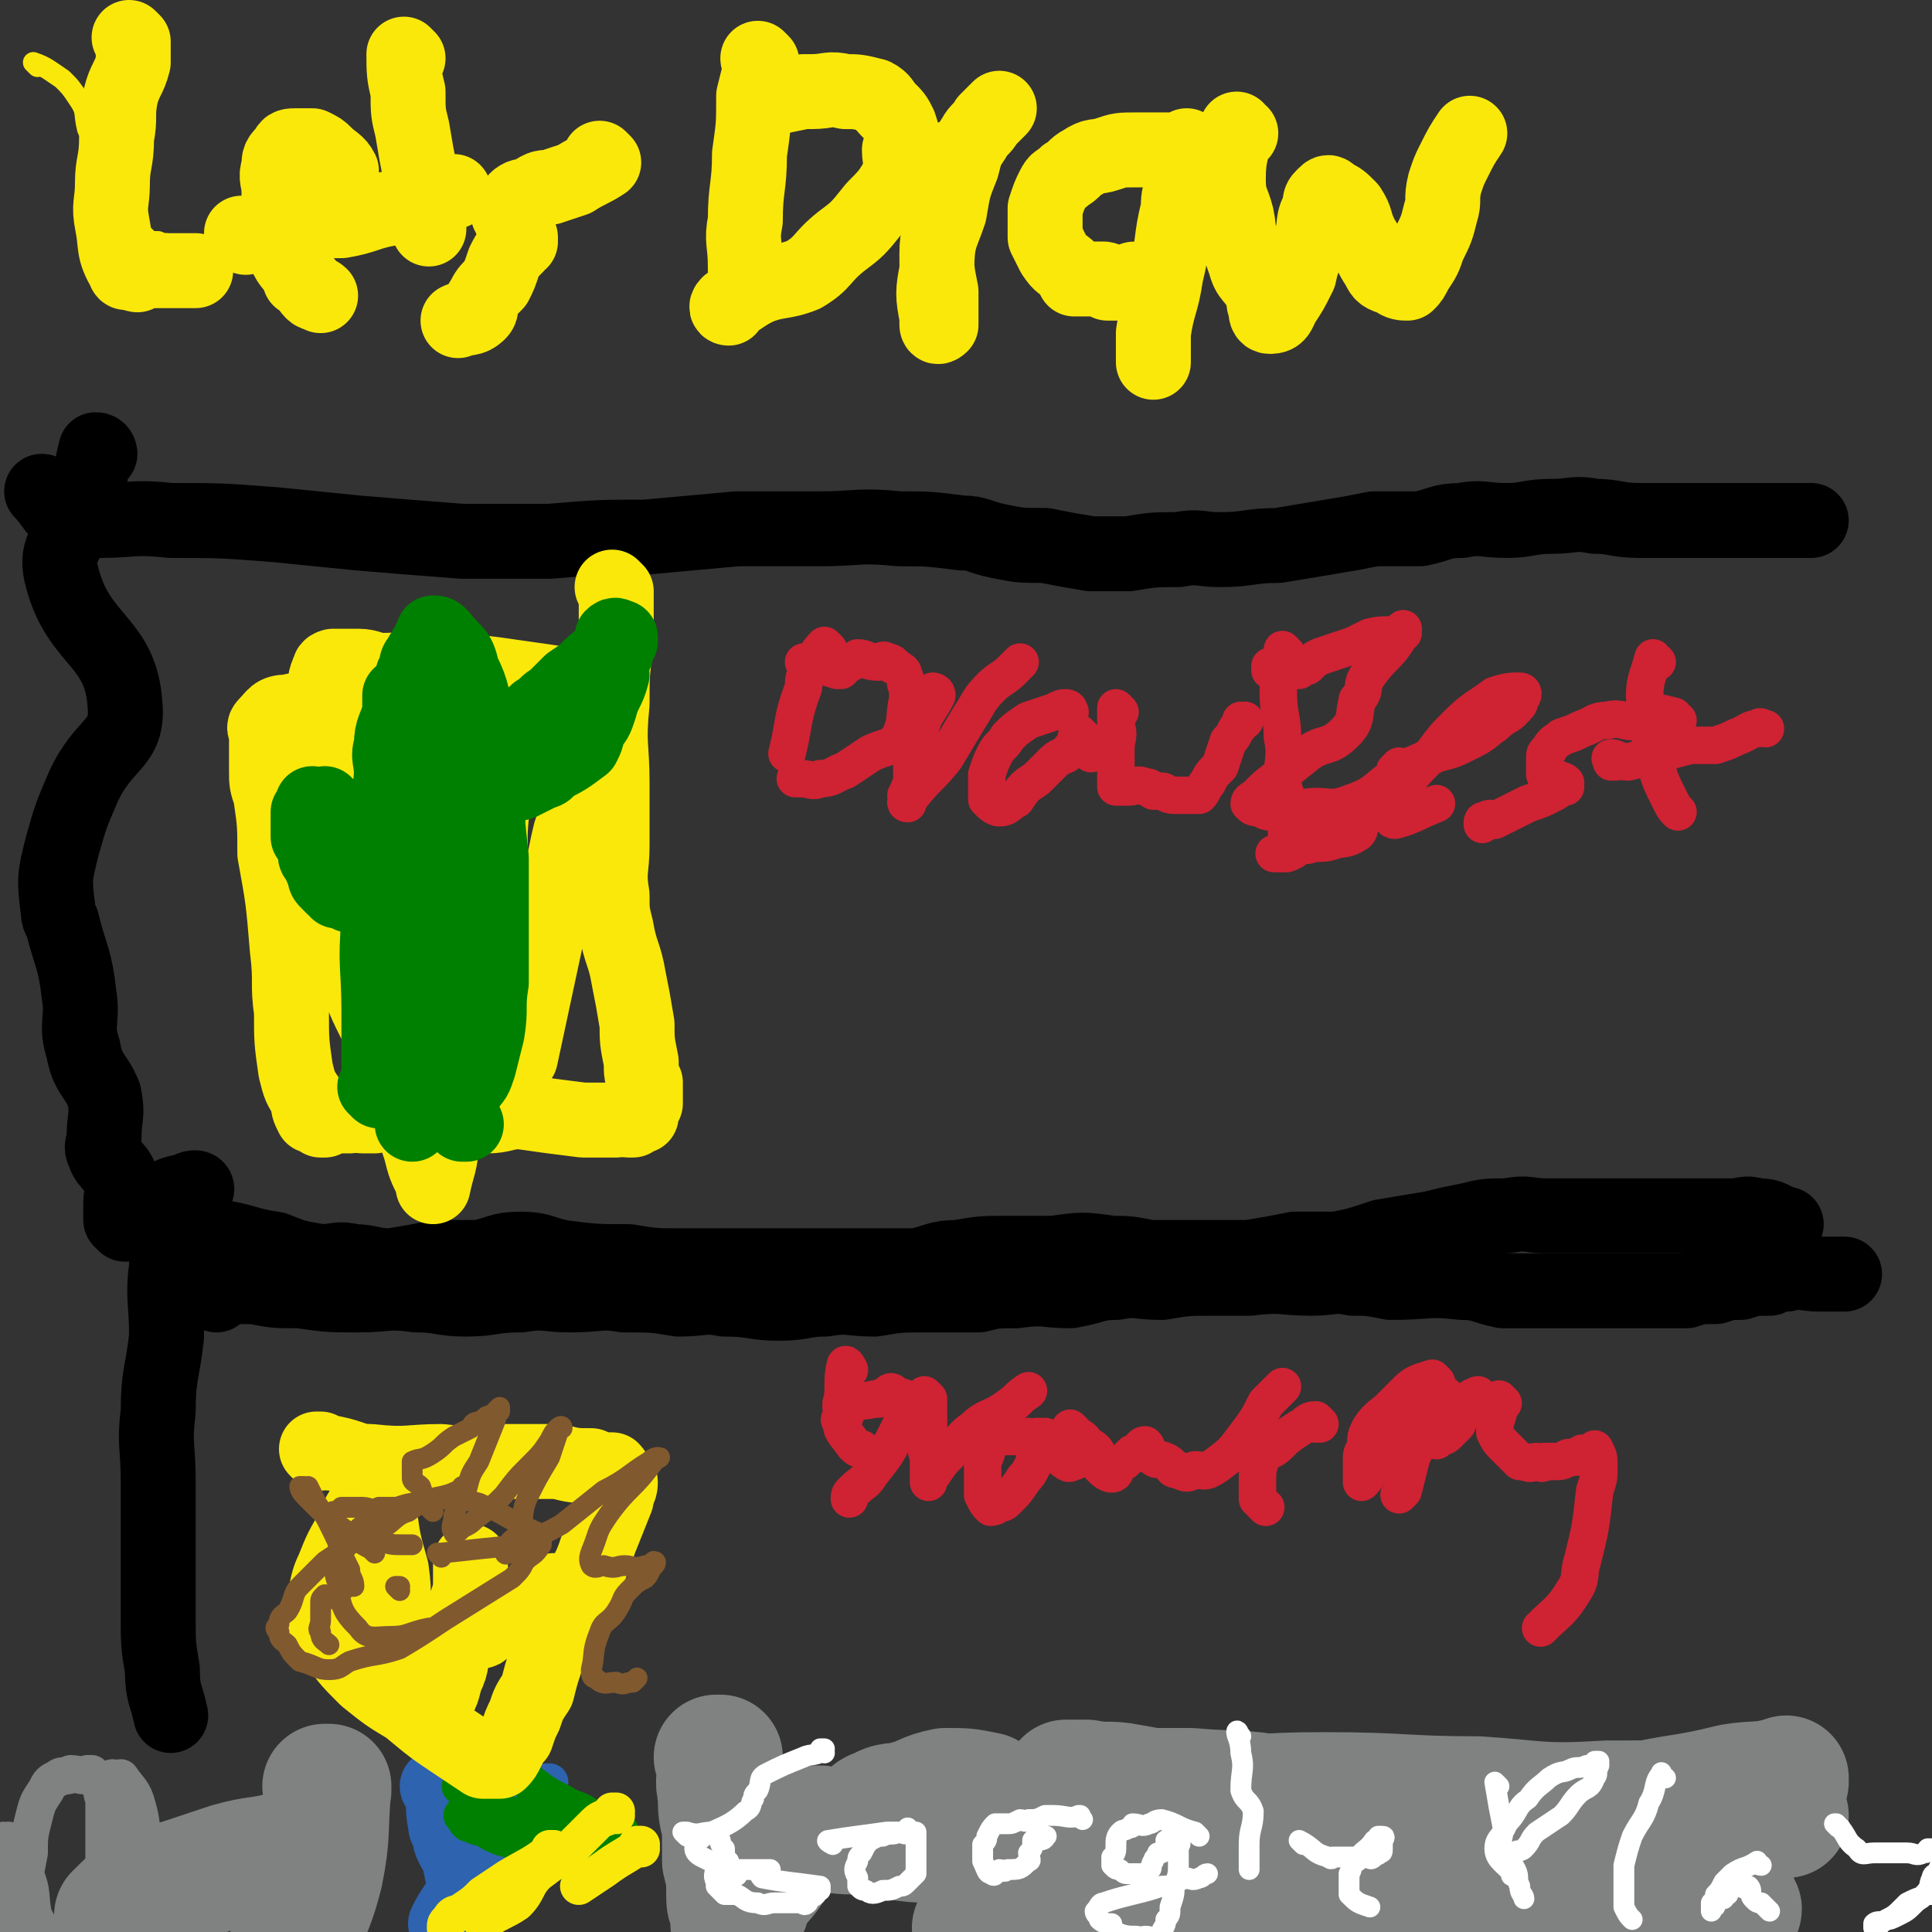 <svg viewBox='0 0 464 464' version='1.1' xmlns='http://www.w3.org/2000/svg' xmlns:xlink='http://www.w3.org/1999/xlink'><rect x="0" y="0" width="464" height="464" fill="#333333" stroke="none"/><g fill='none' stroke='#2D63AF' stroke-width='5' stroke-linecap='round' stroke-linejoin='round'><path d='M107,427c0,0 -1,-1 -1,-1 0,0 1,0 1,0 0,0 0,0 0,0 0,1 -1,0 -1,0 0,0 1,0 1,0 0,0 0,0 0,0 0,1 -1,-1 -1,0 1,4 2,5 3,10 1,4 1,4 2,8 1,3 1,3 1,6 0,4 1,4 0,7 -1,4 -2,4 -3,7 '/><path d='M108,422c0,0 -1,-1 -1,-1 0,0 1,0 1,0 0,0 0,0 0,0 0,1 -1,-1 -1,0 0,3 1,4 2,9 0,3 1,3 2,7 0,3 0,3 0,6 1,3 2,3 2,6 0,1 0,1 0,2 '/></g>
<g fill='none' stroke='#2D63AF' stroke-width='18' stroke-linecap='round' stroke-linejoin='round'><path d='M106,430c0,0 -1,-1 -1,-1 0,0 1,0 1,0 0,0 0,0 0,0 0,1 -1,0 -1,0 0,0 1,0 1,0 1,4 0,5 1,9 0,1 0,1 1,2 0,2 0,2 1,4 0,0 0,0 0,0 '/><path d='M119,442c0,0 -1,-1 -1,-1 0,0 0,0 1,0 0,0 0,0 0,0 0,1 -1,0 -1,0 0,0 0,0 1,0 0,0 0,0 0,0 0,1 0,-1 -1,0 -2,3 -2,4 -3,8 -1,2 -1,2 -2,4 -1,2 -2,2 -3,4 -2,3 -2,3 -3,5 '/><path d='M116,437c0,0 -1,-1 -1,-1 0,0 0,0 1,0 0,0 0,0 0,0 0,1 -1,0 -1,0 0,0 0,0 1,0 0,0 0,0 0,0 0,1 -1,0 -1,0 0,0 0,0 1,0 3,1 3,1 6,1 1,1 0,1 1,1 0,1 0,0 1,0 0,0 0,0 1,0 0,0 0,0 0,0 0,0 0,0 1,0 0,0 0,0 0,0 2,0 2,0 4,0 0,0 -1,0 -1,0 -1,0 -1,0 -2,0 -2,0 -2,1 -3,0 -2,0 -2,-1 -5,-2 0,0 0,0 -1,0 -1,0 -1,0 -2,0 0,0 0,0 0,0 0,1 0,1 0,2 0,1 0,1 0,2 0,1 -1,1 0,3 1,2 3,1 5,4 0,2 -1,2 -1,4 0,0 0,0 0,1 0,0 0,0 0,0 0,1 0,1 0,1 '/></g>
<g fill='none' stroke='#2D63AF' stroke-width='9' stroke-linecap='round' stroke-linejoin='round'><path d='M108,424c0,0 -1,-1 -1,-1 0,0 1,0 1,0 0,0 0,0 0,0 0,1 -1,0 -1,0 0,0 1,0 1,0 0,3 -1,3 -1,5 0,2 1,2 1,4 0,3 0,3 0,6 -1,4 -2,4 -1,8 0,3 2,3 2,6 0,4 -1,4 -1,9 0,1 0,1 1,2 0,0 0,0 0,0 0,2 0,2 0,3 0,0 0,-1 0,-1 -2,2 -3,2 -4,4 -1,1 0,1 1,2 0,0 0,0 0,0 0,1 0,1 1,2 0,0 0,0 1,-1 0,0 0,0 0,0 '/><path d='M107,429c0,0 -1,-1 -1,-1 0,0 1,0 1,0 0,0 0,0 0,0 0,1 -1,0 -1,0 0,0 0,0 1,0 4,2 5,1 9,2 2,1 1,2 3,3 3,1 3,0 5,1 2,1 2,2 4,3 2,2 2,1 5,2 1,0 1,0 2,1 1,0 1,0 3,0 1,1 0,2 1,2 1,1 2,0 2,0 1,1 1,1 1,2 0,0 0,0 0,-1 0,0 0,0 0,0 -1,0 -1,0 -2,0 0,0 0,0 0,0 0,0 0,-1 0,-1 -2,-2 -2,-2 -4,-3 -2,-2 -2,-1 -4,-3 -2,0 -1,-1 -2,-2 -1,-1 -1,-2 -2,-2 -4,-1 -6,0 -8,-1 0,0 2,-1 3,-2 0,0 0,-1 0,-1 0,0 -1,1 0,1 0,1 1,0 1,0 2,1 2,1 3,1 1,1 1,1 2,2 1,0 1,0 2,0 1,1 1,2 2,2 1,1 1,1 2,1 0,1 0,1 0,1 0,0 0,0 0,0 0,0 1,0 1,0 0,0 0,0 0,0 -1,0 -1,1 -2,0 -2,0 -2,0 -3,-1 -1,-1 -1,-1 -2,-2 -1,-1 -1,0 -2,-1 0,0 -1,1 -1,0 -1,0 0,0 0,-1 0,0 0,0 0,0 0,1 -1,0 -1,0 0,0 1,0 1,1 1,0 1,0 2,1 1,1 1,1 2,2 0,1 0,2 1,2 2,1 2,1 4,2 0,0 0,1 0,0 -3,-2 -3,-2 -5,-4 -4,-4 -4,-4 -8,-8 -2,-1 -2,-1 -4,-3 -1,-1 -2,-1 -3,-2 0,-1 0,-1 0,-2 0,0 0,0 0,0 0,0 0,0 0,0 0,0 0,0 1,0 1,1 1,1 3,2 1,1 1,1 2,2 1,1 0,2 2,4 1,1 2,1 4,2 2,1 2,1 3,2 1,1 1,1 2,2 1,0 1,0 2,0 1,1 0,2 1,3 0,0 1,-1 1,-1 0,1 -1,1 -1,1 0,0 0,0 0,0 0,1 0,0 -1,0 0,0 0,-1 -1,-1 -2,-1 -2,-1 -5,-2 -3,0 -3,1 -6,0 -1,0 -1,-1 -2,-2 -1,-1 -1,-1 -2,-2 0,0 0,0 0,-1 0,0 0,0 0,-1 0,0 0,0 0,0 1,0 1,0 1,0 2,1 2,1 4,1 4,0 4,-1 9,-1 '/><path d='M146,439c0,0 -1,-1 -1,-1 0,0 0,0 1,0 0,0 0,0 0,0 0,1 -1,0 -1,0 0,0 0,0 1,0 0,0 0,0 0,0 0,1 -1,0 -1,0 0,0 1,0 1,0 -2,2 -3,2 -5,4 -3,2 -3,2 -7,4 -4,3 -4,3 -8,7 -4,3 -4,3 -7,6 -5,5 -5,5 -9,10 '/><path d='M108,429c0,0 -1,-1 -1,-1 0,0 1,0 1,0 0,0 0,0 0,0 0,1 -1,0 -1,0 0,0 1,0 1,0 0,5 0,5 0,9 0,3 0,3 0,7 0,1 0,1 0,2 '/><path d='M104,429c0,0 -1,-1 -1,-1 0,0 1,0 1,0 0,0 0,0 0,0 0,1 -1,-1 -1,0 0,3 0,4 1,9 1,5 1,5 2,11 1,5 1,5 3,10 1,4 1,4 3,9 1,3 1,3 2,6 '/></g>
<g fill='none' stroke='#008000' stroke-width='9' stroke-linecap='round' stroke-linejoin='round'><path d='M118,422c0,0 -1,-1 -1,-1 0,0 0,0 1,0 0,0 0,0 0,0 0,1 -1,0 -1,0 0,0 0,0 1,0 0,0 0,0 0,0 5,4 5,4 9,7 4,3 4,3 8,5 3,2 3,1 6,3 2,1 2,2 4,3 1,0 2,0 3,1 0,0 0,0 1,0 0,1 1,1 1,2 1,0 1,1 1,1 0,0 0,0 0,0 0,0 0,0 0,0 -2,0 -2,0 -3,-1 -2,0 -2,1 -4,0 -3,0 -3,0 -5,-1 -3,0 -3,0 -6,-1 -2,-1 -2,-1 -4,-2 -2,0 -2,1 -3,0 -1,0 -1,0 -2,-1 -1,0 -1,0 -1,-1 0,0 0,0 0,0 0,1 -1,0 -1,0 1,1 2,3 4,5 3,2 3,2 7,3 1,1 1,1 3,2 1,1 2,1 2,1 1,1 0,1 1,2 0,0 0,0 1,1 0,0 0,-1 0,-1 -1,-1 -1,-1 -3,-2 -4,-4 -5,-4 -10,-7 -4,-2 -4,-2 -9,-5 -2,-2 -2,-2 -4,-4 -1,-1 -2,-1 -3,-2 -1,0 0,0 0,-1 0,0 0,0 0,0 1,1 1,1 3,2 2,2 2,2 4,3 4,3 4,3 8,6 3,2 3,1 6,3 1,2 1,2 3,3 0,1 0,0 1,0 0,0 0,1 0,1 0,0 0,0 0,0 -1,0 -2,0 -3,0 -4,-2 -4,-1 -8,-3 -4,-2 -4,-2 -7,-4 -2,0 -3,0 -5,-1 -1,0 -1,-1 -2,-2 0,0 0,0 0,0 0,0 0,0 1,0 1,1 1,1 3,2 2,1 2,2 5,3 2,1 3,0 5,1 2,1 1,1 3,2 1,1 1,1 1,1 1,1 1,0 1,0 1,0 1,0 2,0 1,1 0,1 1,1 1,1 1,1 2,1 0,0 0,0 0,-1 -3,-2 -3,-2 -7,-5 -3,-2 -3,-2 -6,-4 -2,-1 -3,0 -5,-2 -1,0 -1,-1 -1,-2 0,0 0,0 0,0 0,0 0,0 0,0 0,0 0,0 0,0 0,1 -1,0 -1,0 '/></g>
<g fill='none' stroke='#FAE80B' stroke-width='9' stroke-linecap='round' stroke-linejoin='round'><path d='M133,445c0,0 -1,-1 -1,-1 0,0 0,0 1,0 0,0 0,0 0,0 0,1 -1,0 -1,0 0,0 0,0 1,0 0,0 0,0 0,0 0,1 -1,0 -1,0 0,0 1,0 1,0 -5,4 -6,4 -11,7 -3,2 -3,2 -6,4 -2,2 -2,2 -5,4 -1,1 -2,0 -3,2 -1,1 -1,1 -1,2 '/><path d='M148,436c0,0 -1,-1 -1,-1 0,0 0,0 1,0 0,0 0,0 0,0 0,1 -1,0 -1,0 0,0 1,0 1,0 -2,2 -3,1 -5,3 -3,3 -3,3 -6,6 -4,3 -4,3 -8,6 -3,3 -2,4 -5,7 -3,2 -4,2 -7,4 -1,0 -1,1 -1,1 '/><path d='M154,444c0,0 -1,-1 -1,-1 0,0 0,0 1,0 0,0 0,0 0,0 0,1 -1,0 -1,0 0,0 1,0 1,0 -4,3 -5,3 -9,6 -3,2 -3,2 -6,4 '/></g>
<g fill='none' stroke='#808282' stroke-width='9' stroke-linecap='round' stroke-linejoin='round'><path d='M22,427c0,0 0,-1 -1,-1 0,0 1,0 1,0 -2,1 -3,0 -5,0 -1,1 -2,0 -3,1 -2,1 -2,1 -3,3 -2,3 -2,3 -3,7 -1,4 -1,4 -1,8 -1,5 -1,5 -1,10 0,8 0,8 0,15 0,3 -1,3 -1,6 0,2 1,2 2,5 0,1 -1,1 -1,2 0,1 0,1 0,1 0,0 0,0 0,0 0,0 0,0 0,0 0,0 0,0 0,-1 -1,-4 -2,-4 -3,-7 0,-7 1,-7 1,-14 0,-5 -1,-5 -2,-9 0,-4 0,-4 0,-8 0,-1 0,-1 0,-3 0,0 0,0 0,0 0,1 0,0 -1,0 0,0 1,1 1,1 2,4 3,4 4,7 2,5 1,5 2,10 2,4 2,3 4,7 2,4 2,5 4,9 1,2 2,2 3,4 1,2 1,2 1,3 0,1 0,1 0,1 0,0 0,0 0,0 0,-1 0,-1 0,-2 1,-8 1,-8 2,-16 1,-8 2,-8 3,-15 0,-6 0,-6 0,-11 0,-3 0,-3 0,-7 0,-2 -1,-2 0,-3 0,-2 1,-2 2,-3 0,0 0,0 0,0 1,1 1,0 2,0 2,3 3,3 4,7 2,7 0,7 1,15 2,7 3,7 4,15 1,5 1,5 2,11 0,2 0,2 0,4 0,1 0,1 0,1 0,2 0,2 1,3 0,1 1,1 1,2 0,0 0,0 0,-1 0,0 0,0 0,0 '/></g>
<g fill='none' stroke='#808282' stroke-width='30' stroke-linecap='round' stroke-linejoin='round'><path d='M79,430c0,0 -1,-1 -1,-1 0,0 1,0 1,0 0,0 0,0 0,0 0,1 -1,0 -1,0 0,0 1,0 1,0 0,0 0,0 0,0 -1,11 0,11 -2,21 -3,12 -5,11 -9,23 '/><path d='M77,445c0,0 -1,-1 -1,-1 0,0 1,0 1,0 0,0 0,0 0,0 0,1 0,0 -1,0 -3,0 -3,1 -7,1 -7,2 -7,1 -14,3 -6,2 -6,2 -12,4 -4,1 -5,1 -9,3 -3,2 -3,2 -6,5 '/><path d='M173,423c0,0 -1,-1 -1,-1 0,0 0,0 1,0 0,0 0,0 0,0 0,1 -1,0 -1,0 0,0 1,0 1,0 0,5 -1,5 0,9 0,4 0,4 1,8 0,4 0,4 0,8 1,4 1,4 1,8 0,2 0,2 1,4 0,1 0,1 0,2 0,0 0,1 0,1 0,0 0,0 0,0 0,0 0,0 0,0 1,-1 1,0 2,-2 2,-2 1,-3 3,-6 2,-3 3,-3 5,-7 1,-2 1,-2 2,-4 1,-2 1,-2 2,-3 1,-1 1,-1 2,-1 2,0 2,0 5,0 5,1 5,1 11,1 8,1 8,2 16,2 4,1 4,1 9,0 3,0 3,0 7,-1 3,0 3,0 6,-1 0,0 0,0 0,0 0,-1 1,-1 1,-2 -1,-1 -1,-1 -2,-1 -4,-3 -4,-4 -8,-6 -5,-1 -5,-1 -10,-1 -5,1 -5,2 -9,3 -3,1 -4,0 -7,2 -1,0 -2,1 -2,1 0,1 1,0 3,0 10,1 10,2 21,2 14,2 14,2 28,3 11,0 11,-1 21,-1 9,1 9,2 17,2 5,1 5,0 11,0 3,1 3,0 6,1 2,0 2,1 3,2 0,0 -1,-1 -1,-1 -5,-1 -5,-1 -10,-2 -16,-2 -16,-2 -33,-3 -12,-1 -12,-1 -24,-1 -6,1 -6,1 -11,2 -1,0 -1,1 -2,1 0,0 1,-1 2,-1 11,2 11,3 22,4 13,2 13,2 26,2 13,1 13,0 26,0 13,0 13,0 26,0 12,0 12,0 24,0 10,1 10,1 19,1 6,1 6,0 11,0 3,0 3,1 5,1 1,0 1,0 1,0 0,0 0,0 0,0 -1,0 -1,-1 -3,-1 -10,0 -10,0 -20,0 -11,0 -11,0 -22,0 -12,1 -12,2 -24,3 -11,1 -11,1 -23,2 -13,1 -13,0 -26,2 -9,0 -9,0 -18,1 -8,1 -8,1 -16,2 -5,1 -5,2 -9,4 -3,1 -3,1 -5,2 -1,0 -1,0 0,0 4,2 4,2 9,2 12,0 12,0 24,-1 16,-1 16,-1 31,-2 16,-1 16,-2 31,-3 9,-1 9,0 18,-1 11,0 11,0 21,-1 8,0 8,0 16,0 7,0 7,0 13,0 5,0 5,0 10,0 3,1 3,1 5,1 3,1 3,1 5,1 1,0 1,-1 0,-1 -5,-1 -5,-1 -11,-2 -17,-4 -17,-3 -34,-8 -17,-4 -17,-4 -35,-9 -14,-3 -14,-4 -29,-7 -11,-2 -11,-1 -22,-2 -5,0 -5,0 -10,0 -1,0 -2,0 -2,0 0,1 1,1 2,1 4,1 5,1 9,1 17,0 17,-1 33,-1 19,0 19,1 37,1 15,1 15,2 31,1 13,0 13,0 26,-1 6,-1 7,0 13,-2 2,0 2,-2 4,-3 0,0 0,1 0,1 0,0 0,0 0,-1 0,0 0,0 0,0 0,1 0,0 0,0 0,0 0,0 0,0 -6,2 -7,1 -13,2 -12,3 -12,2 -25,5 -9,3 -9,3 -19,5 -6,2 -7,1 -13,3 -1,0 -1,0 -2,0 0,0 0,0 0,0 8,0 8,1 15,0 12,0 12,-1 24,-2 11,-1 11,-1 22,-2 4,-1 4,-1 8,-2 1,0 1,0 3,0 0,0 0,0 0,0 '/><path d='M345,445c0,0 -1,-1 -1,-1 0,0 0,0 0,0 0,0 0,0 0,0 1,1 0,0 0,0 0,0 1,0 0,0 -5,0 -6,-1 -12,-2 -8,-2 -8,-1 -16,-4 -10,-2 -10,-3 -19,-5 -8,-2 -8,-1 -15,-2 -6,-1 -5,-1 -11,-2 -5,-1 -5,0 -10,-1 -2,0 -2,0 -4,0 0,0 0,0 -1,0 0,0 0,0 0,0 1,1 0,0 0,0 0,0 1,0 2,0 '/></g>
<g fill='none' stroke='#FFFFFF' stroke-width='5' stroke-linecap='round' stroke-linejoin='round'><path d='M165,441c0,0 -1,-1 -1,-1 0,0 0,0 1,0 3,1 3,0 6,0 1,1 1,1 2,2 0,1 0,1 1,2 0,2 0,2 1,3 0,2 0,2 0,4 0,1 0,1 0,2 '/><path d='M198,421c0,0 -1,-1 -1,-1 0,0 0,0 1,0 0,0 0,0 0,0 0,1 -1,0 -1,0 0,0 1,0 1,0 -2,2 -3,1 -5,2 -5,2 -5,2 -9,4 -2,1 -1,2 -2,4 -1,1 -1,1 -1,2 -1,1 0,2 -2,3 -5,5 -9,4 -12,8 -1,3 3,3 5,5 0,2 -1,2 0,4 0,1 0,1 0,1 1,1 1,1 2,2 1,0 2,0 3,0 2,1 2,2 5,2 2,1 2,0 4,0 2,0 2,0 4,0 1,0 1,0 2,0 1,0 1,1 2,0 0,0 -1,0 0,-1 0,0 1,0 2,-1 0,0 0,-1 1,-1 0,-1 0,-1 0,-1 -7,-1 -9,-1 -14,-2 -1,-1 0,-1 1,-2 0,0 1,0 1,0 -4,0 -5,0 -9,0 0,0 1,1 1,1 0,1 0,0 0,0 '/><path d='M200,443c0,0 -2,-1 -1,-1 6,-1 7,-1 14,-2 2,0 2,0 4,0 0,0 0,1 1,0 0,0 0,-1 0,-1 0,0 0,1 0,1 -1,1 -1,0 -2,0 -2,1 -2,0 -4,1 -1,0 -1,0 -3,1 -1,1 -1,1 -2,3 -1,1 -1,1 -1,2 -1,2 -1,2 0,4 0,1 0,1 0,2 1,1 1,1 2,1 1,1 2,1 4,0 2,0 2,0 4,-1 1,0 1,0 2,-1 1,-1 1,-1 2,-2 0,-1 0,-2 0,-3 0,-2 0,-2 0,-4 0,0 0,0 0,-1 0,-1 0,-1 0,-2 '/><path d='M260,437c0,0 -1,-1 -1,-1 0,0 0,0 0,0 0,0 0,0 0,0 1,1 0,0 0,0 0,0 1,0 0,0 -2,1 -3,0 -6,0 -1,0 -1,0 -2,0 -2,1 -2,1 -4,1 -1,1 -1,0 -2,0 -2,1 -2,1 -3,1 -2,0 -2,0 -3,0 -1,1 -1,1 -2,3 0,1 0,1 -1,2 0,1 0,1 0,2 0,1 0,1 0,2 1,2 1,3 2,3 1,1 1,0 2,-1 1,0 1,1 2,0 3,0 3,0 5,-2 1,0 0,-1 0,-2 1,-1 1,-1 1,-2 0,0 0,0 0,0 0,0 0,0 0,-1 2,0 3,0 3,-1 1,0 -1,0 -2,-1 '/><path d='M288,441c0,0 -1,-1 -1,-1 0,0 0,0 0,0 0,0 0,0 0,0 1,1 0,0 0,0 0,0 0,0 0,0 0,0 0,0 0,0 -4,-1 -4,-2 -8,-3 -2,0 -2,1 -3,1 -2,1 -2,0 -4,0 0,1 0,1 -1,1 -1,1 -1,0 -2,1 -1,1 -1,2 -1,3 0,2 0,2 -1,3 0,1 0,1 0,2 1,1 1,1 2,1 1,1 1,1 2,1 1,0 1,0 2,0 2,0 2,0 3,-1 1,0 0,-1 1,-2 0,-1 1,-1 1,-2 1,0 1,0 1,0 1,-1 1,-1 1,-1 1,-1 0,-2 0,-2 1,0 1,0 1,0 1,1 1,0 2,0 0,0 0,0 0,0 1,1 0,1 0,2 0,2 0,2 0,4 0,2 0,2 -1,5 0,2 0,2 -1,5 0,2 0,2 -1,3 0,2 -1,2 -1,3 -1,1 0,1 -1,1 -1,1 -1,0 -3,0 -1,0 -1,1 -2,0 -2,0 -3,0 -5,-1 -1,0 -1,-1 -1,-2 -1,0 -2,0 -3,-1 0,-1 -1,-1 -1,-2 1,-1 1,-2 2,-2 3,-1 3,-1 7,-2 4,-1 4,-1 7,-2 3,0 3,-1 6,-2 1,0 1,1 3,0 1,0 1,-1 2,-1 0,0 0,0 0,0 '/><path d='M298,417c0,0 -1,-1 -1,-1 0,0 0,0 0,0 0,0 0,0 0,0 1,1 0,-1 0,0 0,1 1,2 1,5 1,4 0,4 0,9 1,3 2,2 3,5 0,4 -1,4 -1,8 0,2 0,2 0,3 0,2 0,2 0,3 '/><path d='M313,443c0,0 -1,-1 -1,-1 0,0 0,0 0,0 0,0 0,0 0,0 1,1 0,0 0,0 0,0 0,0 0,0 0,0 0,0 0,0 4,2 3,3 7,4 1,1 1,0 1,0 2,0 2,0 3,0 1,0 1,0 2,0 1,0 1,0 3,0 1,0 1,1 2,0 0,0 0,0 0,-1 1,0 1,1 1,0 1,0 1,0 1,-1 0,-1 0,-1 0,-2 0,0 1,-1 0,-1 0,0 0,0 -1,0 0,1 0,1 -1,1 -2,3 -3,2 -4,5 -2,1 -1,2 -2,3 0,1 0,2 0,3 0,1 0,1 0,2 2,2 2,2 5,3 0,0 0,0 0,0 '/><path d='M360,429c0,0 -1,-1 -1,-1 0,0 0,0 0,0 0,0 0,0 0,0 1,1 0,0 0,0 0,0 0,0 0,0 0,0 0,0 0,0 1,6 1,6 2,11 0,3 -1,3 0,6 1,2 2,2 3,4 1,2 0,2 1,4 0,2 1,2 1,3 '/><path d='M364,451c0,0 -1,-1 -1,-1 0,0 0,0 0,0 0,0 0,0 0,0 1,1 0,0 0,0 0,0 0,1 0,0 -1,-2 -4,-3 -4,-6 0,-3 2,-3 3,-6 3,-3 2,-4 5,-6 2,-3 3,-3 5,-5 3,-2 3,-1 5,-2 2,-1 2,0 4,-1 1,0 2,0 3,-1 0,0 -1,0 -1,0 0,0 1,0 1,0 0,1 0,1 0,1 -1,2 0,2 -1,3 -1,3 -2,2 -4,4 -2,2 -2,3 -4,5 -3,2 -3,2 -6,4 -2,2 -1,2 -3,4 -1,1 -2,0 -2,1 -1,1 -1,2 -1,3 '/><path d='M400,427c-1,0 -1,-1 -1,-1 0,0 0,0 0,0 0,0 0,0 0,0 0,1 0,-1 0,0 -2,2 -1,4 -3,7 -1,4 -2,4 -4,8 -1,3 -1,3 -2,7 0,3 0,3 0,7 0,1 0,1 0,3 1,2 1,2 2,3 '/><path d='M423,448c-1,0 -1,-1 -1,-1 0,0 0,0 0,0 0,0 0,0 0,0 0,1 0,0 0,0 0,0 0,0 0,0 0,0 0,0 0,0 0,1 0,0 0,0 0,0 0,0 0,0 -3,2 -3,1 -6,3 -1,1 -1,1 -2,2 -1,2 -1,2 -2,3 0,1 0,1 -1,2 0,0 0,0 0,0 0,1 0,1 0,2 0,0 0,0 0,-1 1,0 1,0 1,-1 1,-1 1,-1 2,-1 0,-1 0,-1 1,-1 0,-1 0,-2 0,-2 0,0 1,1 1,0 1,0 0,0 0,-1 0,0 1,0 1,0 1,1 0,1 1,1 1,1 1,0 2,0 1,1 0,2 1,3 1,1 1,1 2,1 1,1 1,1 2,2 0,0 0,0 0,0 '/><path d='M442,439c-1,0 -1,-1 -1,-1 -1,0 0,0 0,0 0,0 0,0 0,0 0,1 0,0 0,0 -1,0 0,0 0,0 0,0 0,0 0,0 0,1 0,0 0,0 -1,0 0,0 0,0 3,3 2,4 5,6 1,2 2,1 4,1 0,0 0,0 1,0 1,0 1,0 3,0 2,0 2,0 3,0 1,0 1,0 1,0 2,0 2,1 4,0 1,0 0,0 1,-1 1,0 1,0 1,0 1,0 1,0 1,0 1,0 1,0 2,0 0,0 0,0 0,0 0,0 0,0 0,0 0,1 0,0 0,0 -1,0 0,1 0,2 -1,2 -1,2 -2,4 -1,0 -1,1 -1,1 -1,2 0,2 -2,4 0,1 -1,1 -2,2 -2,2 -2,2 -4,3 -2,1 -2,1 -3,1 -1,1 -2,1 -2,1 0,1 0,1 0,1 0,1 0,0 -1,0 0,0 0,0 0,0 0,0 0,-1 0,-1 1,-1 2,0 3,-1 2,-1 2,-1 4,-3 0,0 0,0 1,-1 2,-1 2,-1 5,-2 1,0 1,0 1,0 '/></g>
<g fill='none' stroke='#FAE80B' stroke-width='5' stroke-linecap='round' stroke-linejoin='round'><path d='M9,16c0,0 0,0 -1,-1 0,0 1,1 1,1 0,0 0,0 0,0 0,0 -1,-1 -1,-1 3,1 4,2 7,4 2,2 2,2 4,5 2,3 1,3 2,7 2,4 2,3 3,7 1,3 0,3 1,6 1,3 2,3 4,5 2,2 2,2 3,4 1,1 0,1 1,2 0,1 0,1 1,1 2,2 2,2 4,2 2,1 2,0 3,1 1,0 1,1 2,2 '/></g>
<g fill='none' stroke='#FAE80B' stroke-width='18' stroke-linecap='round' stroke-linejoin='round'><path d='M32,10c0,0 0,0 -1,-1 0,0 1,1 1,1 0,0 0,0 0,0 0,0 0,0 -1,-1 0,0 1,1 1,1 0,2 0,2 0,5 -1,4 -2,4 -3,8 -1,5 0,5 -1,10 0,6 -1,6 -1,11 0,5 -1,5 0,10 1,5 0,6 3,11 0,1 1,0 3,1 0,0 0,0 0,0 0,0 -1,0 -1,-1 1,0 1,0 2,0 1,0 1,0 3,0 2,0 2,0 3,0 2,0 2,0 4,0 1,0 1,0 3,0 '/><path d='M59,57c0,0 0,0 -1,-1 0,0 1,1 1,1 0,0 0,0 0,0 0,0 0,0 -1,-1 0,0 1,1 1,1 0,0 0,0 0,0 4,-1 4,-2 8,-3 2,-1 3,0 5,-1 2,-1 2,-2 4,-3 1,-1 1,-1 2,-3 1,-1 1,0 2,-1 1,-1 2,-1 2,-3 0,0 0,0 0,0 0,-1 0,-1 0,-2 -1,-2 -2,-2 -4,-4 -1,-1 -1,-1 -3,-2 -2,0 -2,0 -4,0 -1,0 -2,0 -2,1 -2,2 -2,2 -2,4 -1,3 0,3 0,6 0,5 0,5 1,9 0,3 0,3 1,7 1,2 2,2 3,5 2,1 2,2 3,3 1,1 1,0 2,1 '/><path d='M98,14c0,0 -1,0 -1,-1 0,0 1,1 1,1 0,0 0,0 0,0 0,0 -1,-1 -1,-1 0,4 0,5 1,9 0,5 0,5 1,9 1,6 1,6 2,11 1,5 1,5 2,9 0,2 0,2 0,4 '/><path d='M76,53c0,0 -1,0 -1,-1 0,0 1,1 1,1 0,0 0,0 0,0 0,0 -1,0 -1,-1 0,0 0,1 1,1 3,0 3,0 6,0 6,-1 6,-2 12,-3 5,-1 5,0 10,-1 2,-1 2,-2 5,-3 '/><path d='M145,39c0,0 -1,0 -1,-1 0,0 0,1 1,1 0,0 0,0 0,0 0,0 -1,0 -1,-1 0,0 0,1 1,1 0,0 0,0 0,0 0,0 -1,0 -1,-1 0,0 1,1 1,1 -3,2 -4,2 -7,4 -3,1 -3,1 -6,2 -2,0 -2,0 -5,2 -1,0 -2,0 -3,1 -1,1 -1,2 -2,3 0,1 1,1 1,1 0,0 0,0 0,1 0,1 0,1 1,2 0,0 0,1 0,1 0,1 1,1 1,1 0,0 0,1 0,1 -1,1 -1,0 -1,1 -2,2 -2,2 -3,4 -1,3 -1,3 -2,5 -2,2 -2,2 -3,4 -1,1 0,2 -1,3 -2,2 -3,1 -5,2 '/><path d='M183,15c0,0 -1,0 -1,-1 0,0 0,1 1,1 0,0 0,0 0,0 0,0 -1,0 -1,-1 0,0 1,1 1,1 -1,4 -1,4 -2,8 0,7 0,7 -1,14 0,8 -1,8 -1,16 -1,5 0,5 0,11 0,0 0,0 0,1 '/><path d='M184,24c0,0 -1,0 -1,-1 0,0 0,1 1,1 0,0 0,0 0,0 0,0 -1,0 -1,-1 0,0 0,1 1,1 0,0 0,0 0,0 4,-1 4,-1 9,-2 1,0 1,0 2,0 4,0 4,-1 8,0 3,0 3,0 7,1 2,1 2,2 3,3 2,2 2,2 3,4 1,3 1,3 0,6 0,3 1,3 0,6 -2,4 -3,5 -6,8 -4,5 -4,5 -8,8 -5,4 -4,5 -9,8 -5,2 -6,1 -11,3 -2,1 -2,1 -5,3 -1,0 -1,1 -2,1 -1,1 0,1 0,1 '/><path d='M229,39c0,0 -1,0 -1,-1 0,0 0,1 1,1 0,0 0,0 0,0 0,0 -1,0 -1,-1 0,0 0,1 1,1 0,0 0,0 0,0 -1,2 -1,2 -1,3 -1,4 -1,4 -1,8 -1,6 -2,6 -2,11 0,4 0,4 1,9 0,2 0,2 0,5 0,2 0,2 0,3 -1,1 -1,0 -1,0 0,-1 0,-1 0,-2 -1,-5 -1,-6 0,-11 0,-8 1,-8 3,-14 1,-6 1,-6 3,-11 1,-4 1,-4 3,-7 1,-2 2,-2 3,-4 2,-2 2,-2 3,-3 '/><path d='M286,36c0,0 -1,0 -1,-1 0,0 0,1 0,1 0,0 0,0 0,0 1,0 0,0 0,-1 0,0 1,1 0,1 -1,0 -1,0 -3,0 -1,0 -1,0 -3,0 -3,0 -3,0 -6,0 -4,0 -4,0 -7,1 -3,1 -3,0 -6,2 -2,1 -2,2 -4,3 -2,2 -2,1 -3,3 -1,2 -1,2 -2,5 0,1 0,2 0,3 0,2 0,2 0,4 1,2 1,2 2,4 2,3 2,2 4,4 1,1 1,1 1,2 1,0 1,0 1,0 2,0 2,0 3,0 1,0 1,0 1,0 1,0 1,0 2,0 1,0 1,1 1,1 1,0 1,0 2,0 0,0 0,0 0,0 1,0 1,0 1,0 1,0 1,0 2,0 0,0 0,0 0,0 1,-1 1,-1 2,-1 '/><path d='M285,46c0,0 -1,0 -1,-1 0,0 0,1 0,1 0,0 0,0 0,0 1,0 0,-1 0,-1 -1,2 -1,3 -1,5 -2,8 -1,8 -3,16 -1,7 -2,7 -3,14 0,3 0,4 0,7 '/><path d='M298,32c0,0 -1,0 -1,-1 0,0 0,1 0,1 0,0 0,0 0,0 1,0 0,-1 0,-1 -1,5 -2,6 -2,12 0,5 1,5 2,9 1,5 0,6 2,11 1,4 2,3 4,7 1,2 0,2 1,4 0,1 0,2 1,2 2,0 2,-1 3,-3 2,-3 2,-3 4,-7 1,-5 2,-5 3,-9 1,-3 0,-4 2,-7 0,-2 0,-2 1,-3 1,-1 1,-1 2,0 2,1 2,1 4,3 2,3 1,3 3,7 2,3 2,4 4,7 1,2 1,2 4,3 1,1 2,1 3,1 1,-1 1,-1 2,-3 2,-3 2,-3 3,-6 2,-4 2,-4 3,-8 1,-3 0,-3 1,-7 1,-3 1,-3 2,-5 2,-4 2,-4 4,-7 '/></g>
<g fill='none' stroke='#000000' stroke-width='18' stroke-linecap='round' stroke-linejoin='round'><path d='M11,119c0,0 0,-1 -1,-1 0,0 1,1 1,1 0,0 0,0 0,0 0,0 0,-1 -1,-1 0,0 1,1 1,1 0,0 0,0 0,0 0,0 -1,-1 -1,-1 3,3 3,5 7,7 3,1 4,0 7,0 8,0 8,-1 17,0 12,0 12,0 25,1 10,1 10,1 20,2 12,1 12,1 25,2 11,0 11,0 21,0 12,-1 12,-1 23,-1 11,-1 11,-1 22,-2 10,0 10,0 20,0 9,0 9,-1 19,0 7,0 7,0 15,1 4,0 4,1 9,2 5,1 5,1 11,1 5,1 5,1 11,2 5,0 5,0 9,0 6,-1 6,-1 12,-1 5,-1 5,0 10,0 7,0 7,-1 14,-1 6,-1 6,-1 12,-2 6,-1 6,-1 11,-2 5,0 5,0 11,0 5,-1 5,-2 10,-2 5,-1 5,0 11,0 5,0 5,-1 11,-1 5,0 5,-1 10,0 5,0 5,1 11,1 5,0 5,0 10,0 4,0 4,0 8,0 4,0 4,0 8,0 3,0 3,0 6,0 2,0 2,0 4,0 3,0 3,0 5,0 '/><path d='M24,109c0,0 0,-1 -1,-1 0,0 1,1 1,1 0,0 0,0 0,0 0,0 0,-1 -1,-1 -1,4 -1,5 -2,10 -1,3 -1,3 -2,6 -3,7 -6,8 -4,15 4,15 14,15 15,30 1,10 -5,9 -10,20 -3,7 -3,7 -5,14 -2,8 -2,8 -1,16 0,2 1,2 1,3 2,8 3,8 4,17 1,6 -1,7 1,13 1,6 3,6 5,11 1,5 0,5 0,10 0,2 -1,2 0,4 1,3 3,3 4,6 1,3 0,3 0,6 0,1 0,1 0,3 0,0 0,0 0,1 0,0 0,0 1,1 0,0 0,0 0,0 1,0 1,0 3,0 2,0 2,-1 4,0 7,1 7,1 15,3 7,1 7,2 14,3 5,2 5,2 11,3 4,0 4,-1 8,0 4,0 4,1 9,1 6,-1 6,-1 11,-2 5,0 5,0 10,0 5,-1 5,-2 10,-2 5,0 5,1 10,2 8,1 8,1 16,1 6,1 6,1 13,1 6,0 6,0 12,0 9,0 9,0 18,0 6,0 6,0 13,0 7,0 7,0 13,0 5,-1 5,-2 10,-2 6,-1 6,-1 11,-1 6,0 6,0 12,0 7,-1 7,-1 14,0 4,0 4,0 9,1 5,0 5,0 11,0 7,0 7,0 13,0 6,-1 6,-1 11,-2 5,0 5,0 10,0 5,-1 5,-1 11,-3 6,-1 6,-1 12,-2 4,-1 4,-1 9,-2 4,-1 4,-1 9,-1 5,-1 5,0 9,0 6,0 6,0 11,0 5,0 5,0 10,0 5,0 5,0 9,0 8,0 8,0 15,0 3,0 3,-1 6,0 4,0 3,1 7,2 '/><path d='M42,288c0,0 -1,-1 -1,-1 2,-1 5,-1 6,-1 1,-1 -1,-1 -2,0 -1,0 -1,0 -2,1 -1,1 -1,1 -1,3 -1,2 0,2 0,4 -1,5 -2,5 -2,10 -1,8 0,8 0,17 -1,9 -2,9 -2,18 -1,8 0,8 0,17 0,9 0,9 0,17 0,8 0,8 0,15 0,7 0,7 1,13 0,6 1,6 2,11 '/><path d='M52,311c0,0 0,-1 -1,-1 0,0 1,0 1,1 0,0 0,0 0,0 0,0 -1,-1 -1,-1 4,-1 5,-1 10,-1 5,1 5,1 11,1 7,1 7,1 14,1 7,0 7,-1 14,0 6,0 6,1 12,1 6,0 6,-1 13,-1 6,-1 6,0 12,0 7,0 7,-1 13,0 7,0 7,0 13,1 6,0 6,-1 11,0 7,0 7,1 13,1 6,0 6,-1 11,-1 6,-1 6,0 12,0 6,-1 6,-1 12,-1 6,0 6,0 13,0 4,-1 4,-1 9,-1 7,-1 7,0 13,0 6,-1 6,-2 11,-2 5,-1 5,0 11,0 6,-1 6,-1 12,-1 4,0 4,0 9,0 8,-1 8,0 15,0 5,0 5,-1 10,0 4,0 4,0 9,1 9,0 9,-1 17,0 5,0 5,1 10,2 6,0 6,0 11,0 3,0 3,0 6,0 3,0 3,0 6,0 5,0 5,0 10,0 6,0 6,0 11,0 3,-1 3,-1 7,-1 3,-1 3,-1 6,-1 3,-1 3,-1 7,-1 2,-1 2,-1 3,-1 1,0 1,0 1,0 4,-1 4,0 8,0 2,0 2,0 4,0 1,0 1,0 2,0 '/></g>
<g fill='none' stroke='#CF2233' stroke-width='9' stroke-linecap='round' stroke-linejoin='round'><path d='M199,156c0,0 -1,-1 -1,-1 0,0 0,0 1,1 0,0 0,0 0,0 0,0 -1,-1 -1,-1 -2,2 -2,3 -4,6 -1,2 -1,2 -1,4 -3,8 -2,8 -4,16 '/><path d='M194,160c0,0 -1,-1 -1,-1 0,0 0,0 1,1 0,0 0,0 0,0 4,0 4,0 7,1 1,0 1,0 1,0 0,0 0,0 0,0 1,-1 1,-1 2,-2 1,0 1,0 2,-1 2,0 2,1 5,1 1,0 1,-1 2,0 2,0 1,1 2,1 1,1 2,1 2,2 1,2 0,2 1,3 0,2 0,2 0,3 -1,4 0,5 -2,9 -2,3 -3,2 -7,4 -3,2 -3,2 -6,4 -3,1 -3,2 -6,2 -2,1 -2,0 -5,0 -1,0 -1,0 -1,0 '/><path d='M225,167c0,0 -1,-1 -1,-1 0,0 0,0 1,1 0,0 0,0 0,0 0,0 -1,-1 -1,-1 0,0 1,0 1,1 -2,4 -3,4 -4,8 -1,2 -1,2 -1,4 -1,3 -1,3 -1,5 0,2 0,2 0,4 -1,2 -1,2 -1,3 -1,0 0,0 0,1 0,0 -1,1 0,1 0,0 0,-1 1,-2 4,-5 4,-4 8,-9 3,-5 3,-5 6,-10 2,-3 2,-4 5,-7 2,-2 3,-2 5,-4 1,-1 1,-1 2,-2 '/><path d='M257,171c0,0 -1,-1 -1,-1 0,0 0,0 0,1 0,0 0,0 0,0 1,0 1,-1 0,-1 -1,0 -1,0 -3,1 -3,1 -3,1 -6,2 -3,2 -3,2 -5,4 -1,2 -2,2 -3,4 -1,2 -1,2 -2,5 0,2 0,2 0,4 0,1 0,1 0,2 1,1 2,2 3,2 2,0 2,-1 4,-2 2,-3 2,-3 5,-5 2,-2 2,-2 4,-4 2,-2 3,-1 4,-3 2,-2 1,-3 2,-4 0,0 0,0 1,1 0,0 0,0 -1,0 0,0 0,0 0,0 1,1 2,1 3,2 0,1 0,1 0,2 '/><path d='M269,171c0,0 -1,-1 -1,-1 0,0 0,0 0,1 0,0 0,0 0,0 1,0 0,-1 0,-1 0,1 0,2 0,4 1,3 0,3 0,6 0,1 0,1 0,3 0,1 0,1 0,2 0,1 0,1 0,2 0,0 0,0 0,0 0,1 0,1 0,2 1,0 1,0 2,0 0,0 0,0 1,0 0,0 0,0 0,0 2,0 2,-1 4,0 1,0 1,0 2,1 1,0 1,0 2,0 1,0 1,1 3,1 1,0 1,0 2,0 1,0 1,0 2,0 1,0 1,0 2,0 1,-1 1,-2 2,-3 1,-2 1,-2 3,-4 1,-3 1,-3 2,-6 1,-1 1,-1 2,-3 1,-1 1,-1 1,-2 1,0 1,0 1,0 '/><path d='M309,157c0,0 -1,-1 -1,-1 0,0 0,0 0,1 0,0 0,0 0,0 1,0 0,-1 0,-1 0,0 0,0 0,1 0,4 -1,4 -1,9 0,6 1,6 1,11 1,5 0,5 0,10 0,3 1,3 1,6 0,4 0,4 0,7 '/><path d='M306,161c0,0 -1,-1 -1,-1 0,0 0,1 0,1 3,0 5,0 7,0 0,0 -2,0 -2,0 0,0 0,0 0,0 2,-1 2,-1 4,-1 2,-2 2,-2 5,-3 3,-1 3,-1 6,-2 2,-1 2,-1 4,-2 4,-1 4,0 8,-1 0,0 0,-1 0,-1 0,0 0,1 -1,2 -3,5 -4,4 -8,10 -1,2 0,3 -2,5 -1,4 0,5 -3,8 -4,4 -5,2 -9,5 -5,4 -5,4 -10,8 -1,1 -1,1 -2,2 -1,1 -2,1 -2,2 1,1 1,1 3,1 1,1 1,1 3,1 1,0 1,0 2,0 0,0 0,0 0,0 1,0 1,0 2,0 1,0 1,-1 1,-1 1,0 1,0 2,0 6,-1 6,1 11,-1 6,-2 6,-3 10,-6 1,-1 1,-1 1,-2 0,0 0,0 0,0 0,1 1,1 0,2 -1,2 -1,2 -3,4 -2,2 -2,2 -4,5 -2,2 -1,3 -2,4 -3,2 -3,1 -6,2 -3,1 -3,0 -6,1 -3,0 -2,1 -5,2 -1,0 -1,0 -3,0 '/><path d='M337,185c0,0 -1,-1 -1,-1 0,0 0,0 0,1 0,0 0,0 0,0 1,0 0,-1 0,-1 0,0 0,1 0,1 5,-2 5,-2 9,-4 4,-1 4,-1 8,-3 4,-2 3,-2 6,-4 2,-2 3,-2 4,-3 2,-2 2,-2 2,-3 1,-1 1,-2 0,-2 -2,0 -3,0 -6,1 -4,3 -5,3 -9,7 -3,3 -3,3 -6,7 -5,5 -5,5 -9,11 -1,1 -1,2 -1,3 0,1 0,2 1,2 4,-1 5,-2 10,-4 '/><path d='M403,173c-1,0 -1,-1 -1,-1 0,0 0,0 0,1 0,0 0,0 0,0 0,0 0,-1 0,-1 -4,-1 -4,-1 -7,-1 -1,0 0,2 -1,2 -4,1 -4,-1 -8,0 -3,0 -3,1 -6,2 -2,1 -2,1 -5,2 -1,1 -2,1 -3,3 -1,1 -1,1 -1,2 0,1 0,1 0,2 0,1 0,1 0,2 1,0 1,0 2,1 1,0 1,0 1,0 1,1 1,0 2,1 0,0 -1,0 -1,1 0,0 1,0 1,0 0,0 0,0 0,0 0,0 0,0 -1,0 -1,1 -1,1 -3,2 -2,1 -2,1 -5,2 -2,1 -2,1 -4,2 -2,1 -2,1 -4,2 -1,0 -1,-1 -2,0 -1,0 -1,0 -1,1 '/><path d='M398,159c-1,0 -1,-1 -1,-1 0,0 0,0 0,1 0,0 0,0 0,0 0,0 0,-1 0,-1 -1,4 -2,5 -2,9 0,4 1,4 1,8 1,5 0,5 2,10 1,3 1,3 3,7 1,2 1,2 2,3 '/><path d='M388,183c0,0 -1,-1 -1,-1 0,0 0,0 0,1 0,0 0,0 0,0 1,0 -1,-1 0,-1 1,0 2,1 4,1 4,-1 4,-1 8,-2 3,-1 3,-1 7,-2 3,0 3,0 6,0 3,-1 3,-1 5,-2 3,-1 3,-2 5,-2 1,-1 1,0 2,0 '/><path d='M204,329c0,0 -1,-1 -1,-1 0,0 0,0 1,1 0,0 0,0 0,0 0,0 -1,-2 -1,-1 -1,4 0,5 -1,10 0,1 1,1 1,2 -1,1 -2,1 -1,1 0,3 1,3 3,6 1,1 1,1 2,1 '/><path d='M203,338c0,0 -1,-1 -1,-1 0,0 0,0 1,1 0,0 0,0 0,0 0,0 -1,-1 -1,-1 0,0 0,0 1,1 0,0 0,0 0,0 0,0 -1,-1 -1,-1 3,-1 4,0 8,-1 0,0 0,0 1,0 1,-1 1,0 2,0 0,-1 0,-1 0,-1 1,-1 1,-1 2,0 0,0 0,1 1,1 0,0 1,-1 1,0 0,0 0,1 1,2 0,1 0,1 0,1 -1,2 -1,2 -2,4 -3,6 -3,6 -7,11 -1,2 -2,2 -4,4 -1,1 -1,1 -1,2 '/><path d='M223,336c0,0 -1,-1 -1,-1 0,0 0,0 1,1 0,0 0,0 0,0 0,0 -1,-1 -1,-1 0,0 0,0 1,1 0,0 0,0 0,0 0,2 0,2 0,5 0,3 0,3 0,6 -1,2 0,2 0,3 0,2 0,2 0,4 0,1 0,1 0,1 0,1 0,1 0,1 0,0 0,0 0,0 0,-1 0,-1 1,-2 2,-3 2,-3 5,-6 2,-2 2,-3 5,-5 3,-3 4,-2 8,-5 3,-2 2,-2 5,-4 '/><path d='M248,346c0,0 -1,-1 -1,-1 0,0 0,0 0,0 0,0 0,0 0,0 1,1 1,0 0,0 -3,0 -4,0 -7,0 -1,1 -2,1 -3,2 0,2 0,2 -1,4 0,2 0,2 0,5 0,2 0,2 0,3 1,2 1,2 2,3 0,0 1,0 2,-1 1,0 1,0 2,-1 2,-2 2,-2 4,-5 1,-1 1,-1 2,-3 1,-2 0,-2 1,-4 0,-1 0,-2 0,-3 1,0 1,0 2,0 0,1 0,0 0,0 2,2 2,1 3,3 1,1 0,2 2,3 1,1 1,0 2,0 '/><path d='M258,344c0,0 -1,-1 -1,-1 0,0 0,0 0,1 0,0 0,0 0,0 1,0 0,-1 0,-1 0,0 0,0 0,1 2,1 3,1 4,3 2,1 2,1 3,3 1,1 0,1 0,2 1,1 2,2 3,2 1,0 1,-1 1,-2 1,0 1,-1 2,-1 1,-1 1,-1 2,-2 1,0 1,0 2,-1 0,0 0,-1 1,-1 1,1 0,2 2,3 1,1 1,0 3,1 2,1 1,2 3,2 2,1 2,1 4,0 2,0 2,1 5,-1 4,-3 4,-3 7,-7 3,-4 3,-4 5,-8 2,-2 2,-2 4,-4 '/><path d='M317,342c0,0 -1,-1 -1,-1 0,0 0,0 0,1 0,0 0,0 0,0 1,0 0,-1 0,-1 -2,0 -2,1 -4,2 -3,2 -3,2 -5,4 -2,2 -3,1 -4,3 -1,3 -1,3 -1,6 0,2 0,2 0,4 1,1 1,1 1,1 1,1 1,1 1,1 '/><path d='M345,332c0,0 -1,-1 -1,-1 0,0 0,0 0,1 0,0 0,0 0,0 1,0 0,-1 0,-1 -3,1 -4,1 -6,3 -2,2 -2,2 -4,4 -2,2 -3,2 -5,5 -1,2 -1,2 -1,5 -1,1 -1,1 -1,3 0,2 0,2 0,3 0,1 0,2 0,2 1,-1 1,-1 2,-3 2,-1 2,-1 3,-3 1,-2 1,-2 2,-4 1,-2 1,-2 2,-3 1,-2 1,-2 2,-3 0,0 -1,0 -1,0 0,-1 0,-1 0,-1 0,0 0,0 0,0 '/><path d='M348,336c0,0 -1,-1 -1,-1 0,0 0,0 0,1 0,0 0,0 0,0 1,0 0,-1 0,-1 0,0 0,0 0,1 -2,3 -3,2 -5,6 -2,4 -1,4 -3,8 -1,4 -1,4 -2,8 -1,1 -1,1 -1,1 '/><path d='M345,346c0,0 -1,-1 -1,-1 0,0 0,0 0,0 0,0 0,0 0,0 1,1 0,0 0,0 0,0 0,0 0,0 0,0 0,0 0,0 4,-3 3,-3 7,-6 1,-1 1,-1 2,-2 1,-1 1,-1 2,-2 0,0 -1,0 -1,1 0,0 0,-1 -1,0 -1,1 -1,1 -2,2 -1,2 0,2 -1,4 -1,1 -1,1 -2,2 -1,1 -1,1 -2,1 '/><path d='M361,337c0,0 -1,-1 -1,-1 0,0 0,0 0,1 0,0 0,0 0,0 1,0 0,-1 0,-1 0,0 0,0 0,1 0,2 0,2 -1,5 0,1 0,1 0,2 1,2 1,2 2,3 0,0 0,0 0,0 2,2 2,2 4,4 0,0 1,0 1,0 2,1 2,0 3,0 1,0 1,1 2,0 2,0 2,0 3,0 2,0 2,-1 3,-1 2,0 2,0 3,-1 1,0 1,1 1,0 1,0 1,0 1,0 1,0 1,-1 1,-1 1,2 1,2 1,4 0,3 0,3 -1,6 -1,9 -1,9 -3,17 -1,3 0,4 -2,7 -3,5 -4,5 -8,9 '/></g>
<g fill='none' stroke='#FAE80B' stroke-width='18' stroke-linecap='round' stroke-linejoin='round'><path d='M148,142c0,0 -1,-1 -1,-1 0,0 0,0 1,1 0,0 0,0 0,0 0,6 0,6 0,12 -1,8 -1,8 -1,15 -1,10 0,10 0,19 0,8 0,8 0,15 0,6 -1,6 0,12 0,4 0,4 1,8 1,6 2,6 3,12 1,5 1,5 2,11 0,4 0,4 1,9 0,3 0,3 1,5 0,2 0,3 0,5 -1,1 -1,1 -1,2 0,0 0,1 0,1 -1,0 -1,0 -2,1 -1,0 -1,0 -1,0 -2,0 -2,-1 -3,0 -2,0 -1,0 -3,0 -2,0 -2,0 -5,0 -8,-1 -8,-1 -15,-2 -4,0 -4,1 -8,1 -5,-1 -5,-1 -9,-1 -7,-1 -7,-1 -14,0 -2,0 -2,0 -4,1 -2,0 -2,0 -3,0 -2,0 -2,-1 -3,0 -2,0 -2,0 -4,0 -1,0 -1,0 -2,1 0,0 0,0 -1,0 -1,-1 -1,-1 -1,-1 0,0 -1,0 -1,0 -1,-2 -1,-2 -1,-4 -2,-3 -2,-3 -3,-7 -1,-7 -1,-7 -1,-14 -1,-7 0,-7 -1,-15 -1,-12 -1,-12 -3,-23 0,-7 0,-7 -1,-14 -1,-3 -1,-3 -1,-6 0,-4 0,-4 0,-9 0,-1 -1,-1 0,-2 2,-2 2,-3 5,-3 19,-4 20,-4 40,-6 11,-1 12,0 23,0 3,0 3,0 5,0 2,0 2,0 4,0 1,0 1,0 2,0 0,0 0,0 0,0 0,0 0,-1 -1,-1 0,0 0,1 0,1 -4,0 -5,0 -9,-1 -7,-1 -7,-1 -14,-2 -8,-1 -8,-1 -16,-1 -5,-1 -5,0 -11,0 -3,0 -3,-1 -6,-1 -2,0 -2,0 -3,0 -2,0 -2,0 -3,0 0,0 1,0 1,0 -1,0 -2,0 -2,1 -1,2 -1,3 -1,6 0,12 1,12 2,24 2,19 0,19 4,37 3,15 6,15 11,29 3,10 3,10 6,19 1,4 1,4 3,8 0,0 0,1 0,1 1,-5 2,-6 2,-11 0,-11 -1,-11 -2,-22 -2,-12 -3,-12 -6,-25 -3,-15 -4,-15 -7,-30 0,-5 0,-5 0,-9 0,-3 0,-3 0,-6 0,-1 0,-1 0,-2 0,-1 0,0 0,0 1,7 1,7 2,14 2,12 1,12 4,24 2,8 3,7 6,15 1,5 0,5 2,10 0,0 1,2 1,1 3,-13 2,-14 5,-28 2,-11 2,-11 3,-22 2,-10 1,-10 2,-20 0,-2 2,-3 2,-3 1,4 1,6 1,12 0,12 -2,12 -1,25 0,12 0,12 2,24 1,11 1,11 4,22 0,0 1,0 1,0 3,-14 3,-14 6,-28 2,-9 2,-9 4,-17 1,-4 1,-5 2,-9 1,-3 1,-3 3,-6 0,0 0,0 0,0 0,0 0,0 1,1 '/><path d='M77,349c0,0 -1,-1 -1,-1 0,0 1,0 1,0 0,0 0,0 0,0 0,1 -1,0 -1,0 0,0 0,0 1,0 1,1 2,1 3,1 5,1 5,2 9,2 9,1 9,0 17,0 8,1 8,0 16,0 6,0 6,0 12,0 4,1 4,1 8,1 2,1 3,1 5,1 1,1 0,1 1,2 0,0 1,0 1,1 0,2 -1,2 -1,4 -2,5 -2,5 -4,10 -2,6 -2,6 -5,11 -2,4 -2,4 -4,9 -2,4 -2,4 -4,9 -1,3 -1,3 -2,7 -2,3 -2,3 -3,6 -1,2 -1,2 -2,5 -1,1 -1,1 -2,3 -1,2 -1,2 -2,3 0,0 0,0 0,0 0,0 0,0 0,0 -2,0 -2,0 -4,0 -3,-2 -3,-2 -6,-4 -6,-4 -6,-4 -12,-9 -5,-3 -5,-3 -10,-7 -4,-4 -4,-4 -7,-8 -2,-2 -2,-1 -4,-3 -1,-2 -1,-2 -1,-3 0,0 0,0 0,-1 0,-1 1,-1 1,-2 2,-4 1,-5 3,-9 2,-5 2,-5 5,-10 1,-3 1,-3 3,-6 0,-1 0,-1 1,-2 0,-1 0,-1 1,-2 0,0 1,0 1,0 0,3 -1,3 0,5 1,8 1,8 3,15 1,7 0,7 1,13 1,6 1,6 2,11 1,3 1,3 3,6 1,1 1,2 2,2 1,1 1,1 2,0 2,-2 2,-2 3,-6 2,-4 1,-4 2,-9 1,-5 2,-5 3,-9 1,-3 1,-3 1,-6 0,-1 0,-1 0,-2 0,-1 0,-2 0,-2 0,0 0,1 0,2 0,1 0,1 0,3 0,3 0,3 0,5 0,2 0,2 0,3 0,2 0,2 1,3 0,1 0,0 1,0 0,1 1,1 1,0 1,0 1,-1 2,-2 1,-1 1,-1 2,-2 1,0 1,0 3,0 1,-1 1,-1 2,-1 0,0 0,0 1,-1 1,0 1,0 2,0 1,0 1,1 2,0 1,0 1,0 2,-1 0,0 0,-1 1,-2 '/></g>
<g fill='none' stroke='#008000' stroke-width='18' stroke-linecap='round' stroke-linejoin='round'><path d='M91,262c0,0 -1,-1 -1,-1 0,0 1,0 1,1 0,0 0,0 0,0 0,0 -1,-1 -1,-1 0,0 1,0 1,1 0,0 0,0 0,0 0,-5 0,-5 0,-9 0,-5 0,-5 0,-10 0,-11 -1,-11 0,-22 0,-5 1,-5 1,-11 1,-12 1,-12 2,-24 0,-4 -1,-4 0,-7 0,-4 1,-4 2,-8 0,0 0,0 0,0 0,-1 0,-1 0,-1 0,-1 0,-1 0,-1 0,0 0,0 0,0 0,0 0,0 0,0 0,-1 0,-1 0,-2 0,0 0,1 0,1 0,0 0,-1 1,0 1,1 2,1 3,3 2,7 2,7 3,13 2,8 3,8 4,16 1,9 0,10 1,19 0,8 1,8 0,16 -1,6 -2,6 -3,12 -1,4 -1,4 -2,8 -1,2 -1,2 -1,4 -1,2 -1,2 -2,3 0,1 1,1 1,2 0,0 0,0 0,1 0,0 0,0 0,0 0,-1 0,-1 0,-1 0,0 0,0 0,0 0,-4 0,-4 0,-8 0,-8 0,-8 0,-16 -1,-18 -1,-18 -1,-35 -1,-13 -1,-13 -1,-26 0,-3 0,-3 0,-7 0,-3 0,-3 1,-7 0,0 0,0 0,0 0,0 1,0 1,0 0,0 0,0 0,0 0,0 0,0 0,1 0,2 1,1 1,3 2,5 2,5 2,11 0,10 -1,10 -2,20 0,13 0,13 0,25 -1,11 0,11 -1,21 -1,7 -1,7 -2,13 0,4 0,4 0,7 0,1 0,1 0,2 0,1 0,1 0,2 0,0 0,-1 0,-1 0,-2 0,-2 0,-3 0,-4 0,-4 0,-7 1,-5 2,-5 2,-10 1,-5 0,-5 0,-11 0,-6 0,-6 0,-13 0,-6 0,-6 0,-12 0,-5 0,-5 0,-10 -1,-4 -1,-4 -2,-7 0,-3 1,-3 1,-6 0,-1 0,-1 0,-1 -1,-2 -1,-2 -1,-4 0,-2 0,-2 0,-5 0,-2 0,-2 0,-4 0,-2 0,-2 0,-4 0,-2 0,-2 0,-4 0,-2 0,-2 0,-4 0,-2 0,-2 1,-3 0,-2 0,-2 1,-3 0,-1 1,-1 1,-2 1,0 0,-1 1,-1 0,-1 0,-1 1,-2 0,0 0,0 0,0 0,-1 0,-1 0,-1 0,0 0,0 0,0 1,0 1,0 2,1 3,4 4,3 5,8 3,6 2,6 4,13 1,8 1,8 2,15 0,8 0,8 1,17 0,7 0,7 0,15 0,7 0,7 0,15 -1,6 0,6 -1,12 -1,4 -1,4 -2,8 -1,3 -1,3 -3,5 -2,3 -2,2 -3,5 -1,1 -1,1 0,2 1,1 2,1 3,2 0,0 -1,0 -1,0 -1,-1 0,-1 0,-2 0,-1 0,-2 0,-3 -1,-4 -1,-4 -1,-7 0,-5 0,-5 0,-9 -1,-11 -1,-11 -1,-22 -1,-7 -1,-7 -1,-14 -1,-7 -1,-7 -1,-14 0,-2 0,-2 0,-4 0,-1 0,-1 0,-2 0,-1 0,-1 0,-1 0,-1 1,-1 1,-1 0,-1 -2,-1 -1,-1 1,-1 2,0 5,0 1,0 1,0 3,0 1,0 1,0 2,0 4,-1 4,-1 8,-2 2,-1 2,-1 4,-2 1,-1 2,0 3,-2 4,-2 4,-2 8,-5 1,-2 1,-2 1,-4 2,-2 2,-2 3,-5 1,-4 2,-4 3,-8 0,-1 -1,-1 0,-2 0,-1 0,-1 0,-2 1,-1 1,-1 1,-2 0,-1 0,-1 0,-1 0,0 0,0 0,0 0,-1 0,-1 1,-1 0,-1 0,-1 0,-1 0,0 0,0 0,0 -1,0 -1,-1 -2,0 0,1 1,2 0,3 -2,2 -3,2 -5,4 -2,2 -2,2 -5,4 -2,2 -2,2 -4,4 -2,1 -2,2 -4,3 -2,2 -3,2 -4,4 -1,2 2,4 1,6 -2,2 -4,1 -7,3 -2,2 -1,3 -3,6 0,0 0,0 0,1 0,1 0,1 0,2 0,0 -1,-1 -1,0 0,0 1,1 1,2 0,0 -1,0 -1,1 0,1 0,1 0,1 -1,1 -1,1 -2,2 0,0 0,0 0,0 1,0 3,0 3,1 -1,0 -3,0 -5,1 0,0 0,0 -1,0 -1,1 -1,0 -2,1 0,0 1,0 1,0 0,0 0,0 0,0 -1,0 -1,0 -1,0 0,0 0,0 0,0 -1,0 -1,0 -2,0 0,0 0,0 -1,0 0,0 1,0 1,0 0,-1 0,-1 0,-1 0,-1 -1,0 -1,0 0,0 0,0 -1,0 0,0 0,0 0,0 0,0 0,0 0,0 -1,0 -1,0 -1,0 -3,0 -3,0 -6,0 0,0 0,0 0,0 -1,0 -1,0 -2,0 0,0 1,0 1,0 0,0 -1,-1 -1,0 -1,0 -1,0 -1,1 0,0 0,0 0,1 0,0 0,1 0,1 0,1 -1,0 -1,1 -1,1 0,1 0,2 0,0 0,0 0,1 0,1 0,1 1,2 0,1 0,1 0,2 0,0 -1,0 0,1 1,2 1,1 2,3 0,0 0,0 0,1 0,0 0,0 0,0 0,1 0,1 0,1 0,0 0,0 0,0 0,0 -1,-1 -1,-1 0,0 1,0 1,1 0,0 0,0 0,0 0,0 0,0 0,1 0,0 0,0 0,0 0,0 0,-1 -1,-1 0,0 -1,1 -1,1 -1,0 -1,-1 -1,-1 -2,-1 -3,-1 -5,-2 -2,-2 -2,-2 -4,-4 -2,-1 -2,-1 -4,-3 -2,-2 -2,-1 -4,-3 -1,-1 1,-2 0,-3 -1,-2 -1,-1 -2,-2 0,0 0,0 0,0 0,-1 0,-1 0,-2 0,0 0,0 0,0 0,-1 0,-1 0,-2 0,-1 0,-1 0,-1 0,-1 0,-1 0,-1 0,0 0,0 0,0 1,0 1,0 1,0 0,-1 0,-1 0,-2 0,0 0,1 0,1 0,0 0,0 1,1 1,1 1,0 1,1 2,2 1,2 2,4 2,2 2,1 4,3 3,3 2,3 5,6 2,2 2,2 5,3 2,2 2,2 4,4 2,2 2,2 4,4 1,1 1,1 3,2 2,1 2,1 4,2 1,1 1,1 2,2 0,0 0,-1 1,0 1,0 1,0 2,1 0,0 0,1 0,1 0,0 0,0 0,0 0,-1 0,0 1,0 0,0 0,0 0,0 -1,0 -1,-1 -1,0 0,0 0,1 0,1 0,0 0,0 0,0 -1,0 -1,0 -2,1 -1,0 -1,0 -2,0 -2,-1 -2,-1 -4,-1 -1,-1 -1,-1 -2,-2 -2,-1 -3,-1 -5,-3 -2,-1 -2,-1 -3,-2 -3,-3 -2,-3 -4,-5 -2,-2 -2,-2 -4,-4 -1,-1 0,-1 -1,-3 0,-2 0,-2 0,-3 0,-1 0,-1 0,-2 0,0 0,0 0,0 0,-1 0,-1 0,-2 0,-1 0,-1 0,-1 0,-1 0,-1 0,-2 0,0 0,1 0,1 0,-1 -1,-2 0,-2 0,-1 0,-1 1,-1 0,-1 0,-1 1,-1 0,-1 0,0 0,0 1,-1 0,-1 1,-2 1,0 1,0 2,0 0,0 0,0 1,0 1,0 1,0 2,0 1,0 1,0 2,0 3,1 3,1 5,2 2,1 2,1 3,2 2,1 1,2 2,4 1,1 1,1 3,2 0,0 0,0 0,0 '/><path d='M99,216c0,0 -1,-1 -1,-1 0,0 1,0 1,1 0,0 0,0 0,0 0,0 -1,-1 -1,-1 0,0 1,0 1,1 0,0 0,0 0,0 0,0 -1,-1 -1,-1 0,0 1,0 1,1 0,0 0,0 0,0 0,0 0,-1 -1,-1 -3,0 -3,1 -6,1 -2,0 -2,0 -4,-1 -2,0 -2,0 -4,0 -2,-1 -2,-1 -3,-1 0,-1 0,-1 -1,-1 0,0 0,0 0,0 -1,-1 -1,-1 -1,-1 -1,-1 -1,-1 -1,-2 -1,-2 -1,-2 -1,-3 0,-1 0,-1 0,-2 0,-2 0,-2 0,-3 0,-1 0,-1 0,-2 0,-1 0,-1 0,-1 0,-1 0,-1 0,-2 0,-1 -1,-1 0,-2 0,-1 0,-1 1,-2 '/></g>
<g fill='none' stroke='#81592F' stroke-width='5' stroke-linecap='round' stroke-linejoin='round'><path d='M112,358c0,0 -1,-1 -1,-1 0,0 1,0 1,0 0,0 0,0 0,0 0,1 -1,0 -1,0 0,0 1,0 1,0 0,0 0,0 0,0 -4,2 -4,2 -9,3 -2,1 -2,1 -5,3 -3,1 -3,2 -6,4 -4,2 -4,2 -8,4 -3,2 -3,2 -6,4 -3,3 -3,3 -6,6 -2,2 -1,3 -3,6 -1,1 -2,1 -2,3 -1,1 -1,1 0,2 0,2 1,2 2,3 1,2 1,2 3,4 4,1 4,2 7,2 3,0 3,-1 5,-2 6,-2 6,-1 12,-3 5,-3 5,-3 11,-7 8,-5 8,-5 16,-10 2,-2 2,-2 3,-4 2,-2 2,-1 4,-4 0,0 0,-1 0,-2 0,0 -1,0 -1,-1 -7,-3 -7,-4 -14,-7 -4,-1 -4,-1 -9,-1 -8,1 -9,1 -15,4 -6,3 -6,4 -9,10 -2,2 -2,3 -1,6 1,6 1,7 5,11 2,3 4,2 8,2 4,0 4,-1 9,-2 '/><path d='M104,363c0,0 -1,-1 -1,-1 0,0 1,0 1,0 0,0 0,0 0,0 -2,-2 -2,-2 -3,-5 -1,-1 -2,-1 -2,-2 0,-2 0,-2 0,-3 0,0 0,0 0,-1 2,-1 2,0 5,-2 3,-2 2,-2 5,-4 2,-1 2,-1 4,-2 1,-2 1,-1 3,-2 1,-1 1,-1 2,-1 1,-1 1,-1 2,-2 0,0 0,0 0,1 -1,1 -1,1 -1,2 -2,5 -2,5 -4,10 -2,3 -2,3 -3,7 -2,3 -2,3 -3,6 0,2 -1,3 0,4 0,1 1,0 2,-1 2,-1 2,-1 3,-2 4,-3 4,-3 7,-6 3,-4 3,-4 6,-7 3,-3 3,-3 5,-6 1,-2 1,-2 2,-3 0,0 1,-1 1,0 0,0 -1,0 -1,1 -1,3 -1,3 -2,6 -3,5 -3,5 -5,9 -2,4 -1,5 -2,8 -1,3 -2,2 -3,4 -1,1 -1,3 0,2 1,0 2,-1 4,-2 4,-3 4,-2 9,-5 5,-4 5,-4 10,-8 6,-3 6,-4 11,-7 1,-1 2,-1 2,-1 1,0 0,0 -1,1 -5,7 -6,6 -11,13 -2,3 -2,3 -3,6 -1,3 -2,4 -1,6 1,1 2,0 3,0 3,1 3,0 5,0 2,0 2,1 5,0 1,0 1,0 2,-1 1,0 0,1 0,1 -1,1 -1,2 -2,3 -2,1 -2,1 -4,3 -2,2 -1,2 -3,5 -2,3 -3,2 -4,5 -2,5 -1,5 -2,9 0,1 0,2 1,2 2,2 3,1 5,1 2,1 2,0 4,0 0,0 0,0 1,-1 '/><path d='M90,373c0,0 -1,-1 -1,-1 0,0 1,0 1,0 0,0 0,0 0,0 0,1 0,0 -1,0 -2,-1 -2,-1 -4,-3 -4,-3 -4,-3 -8,-6 -1,-1 -1,-1 -3,-3 -1,-1 -2,-2 -2,-3 0,0 0,0 1,0 0,1 0,0 1,0 1,2 1,2 2,4 2,3 2,3 3,5 2,4 2,4 3,7 1,2 1,2 2,4 0,2 1,2 1,4 0,0 -1,0 -1,0 -2,1 -2,1 -3,2 -1,0 -1,1 -1,1 -1,0 -2,-1 -2,-1 -1,1 -1,1 -1,2 0,2 0,2 0,4 0,2 -1,2 0,3 0,2 1,2 2,3 '/><path d='M96,382c0,0 -1,-1 -1,-1 0,0 1,0 1,0 0,0 0,0 0,0 0,1 -1,0 -1,0 0,0 1,0 1,0 0,0 0,0 0,0 0,1 -1,0 -1,0 '/><path d='M106,374c0,0 -1,-1 -1,-1 0,0 1,0 1,0 0,0 0,0 0,0 0,1 -1,0 -1,0 0,0 1,0 1,0 0,0 0,0 0,0 9,-1 9,-1 19,-2 0,0 0,0 1,0 0,0 0,0 0,0 '/><path d='M91,371c0,0 -1,-1 -1,-1 0,0 1,0 1,0 0,0 0,0 0,0 0,1 -1,0 -1,0 0,0 1,0 1,0 0,0 0,0 0,0 3,1 3,1 6,1 1,0 1,0 2,0 '/><path d='M98,363c0,0 -1,-1 -1,-1 0,0 1,0 1,0 0,0 0,0 0,0 0,1 0,0 -1,0 -3,0 -3,0 -6,0 -2,1 -2,0 -4,0 -2,0 -2,0 -5,0 -1,1 -1,1 -2,1 '/></g>
</svg>
